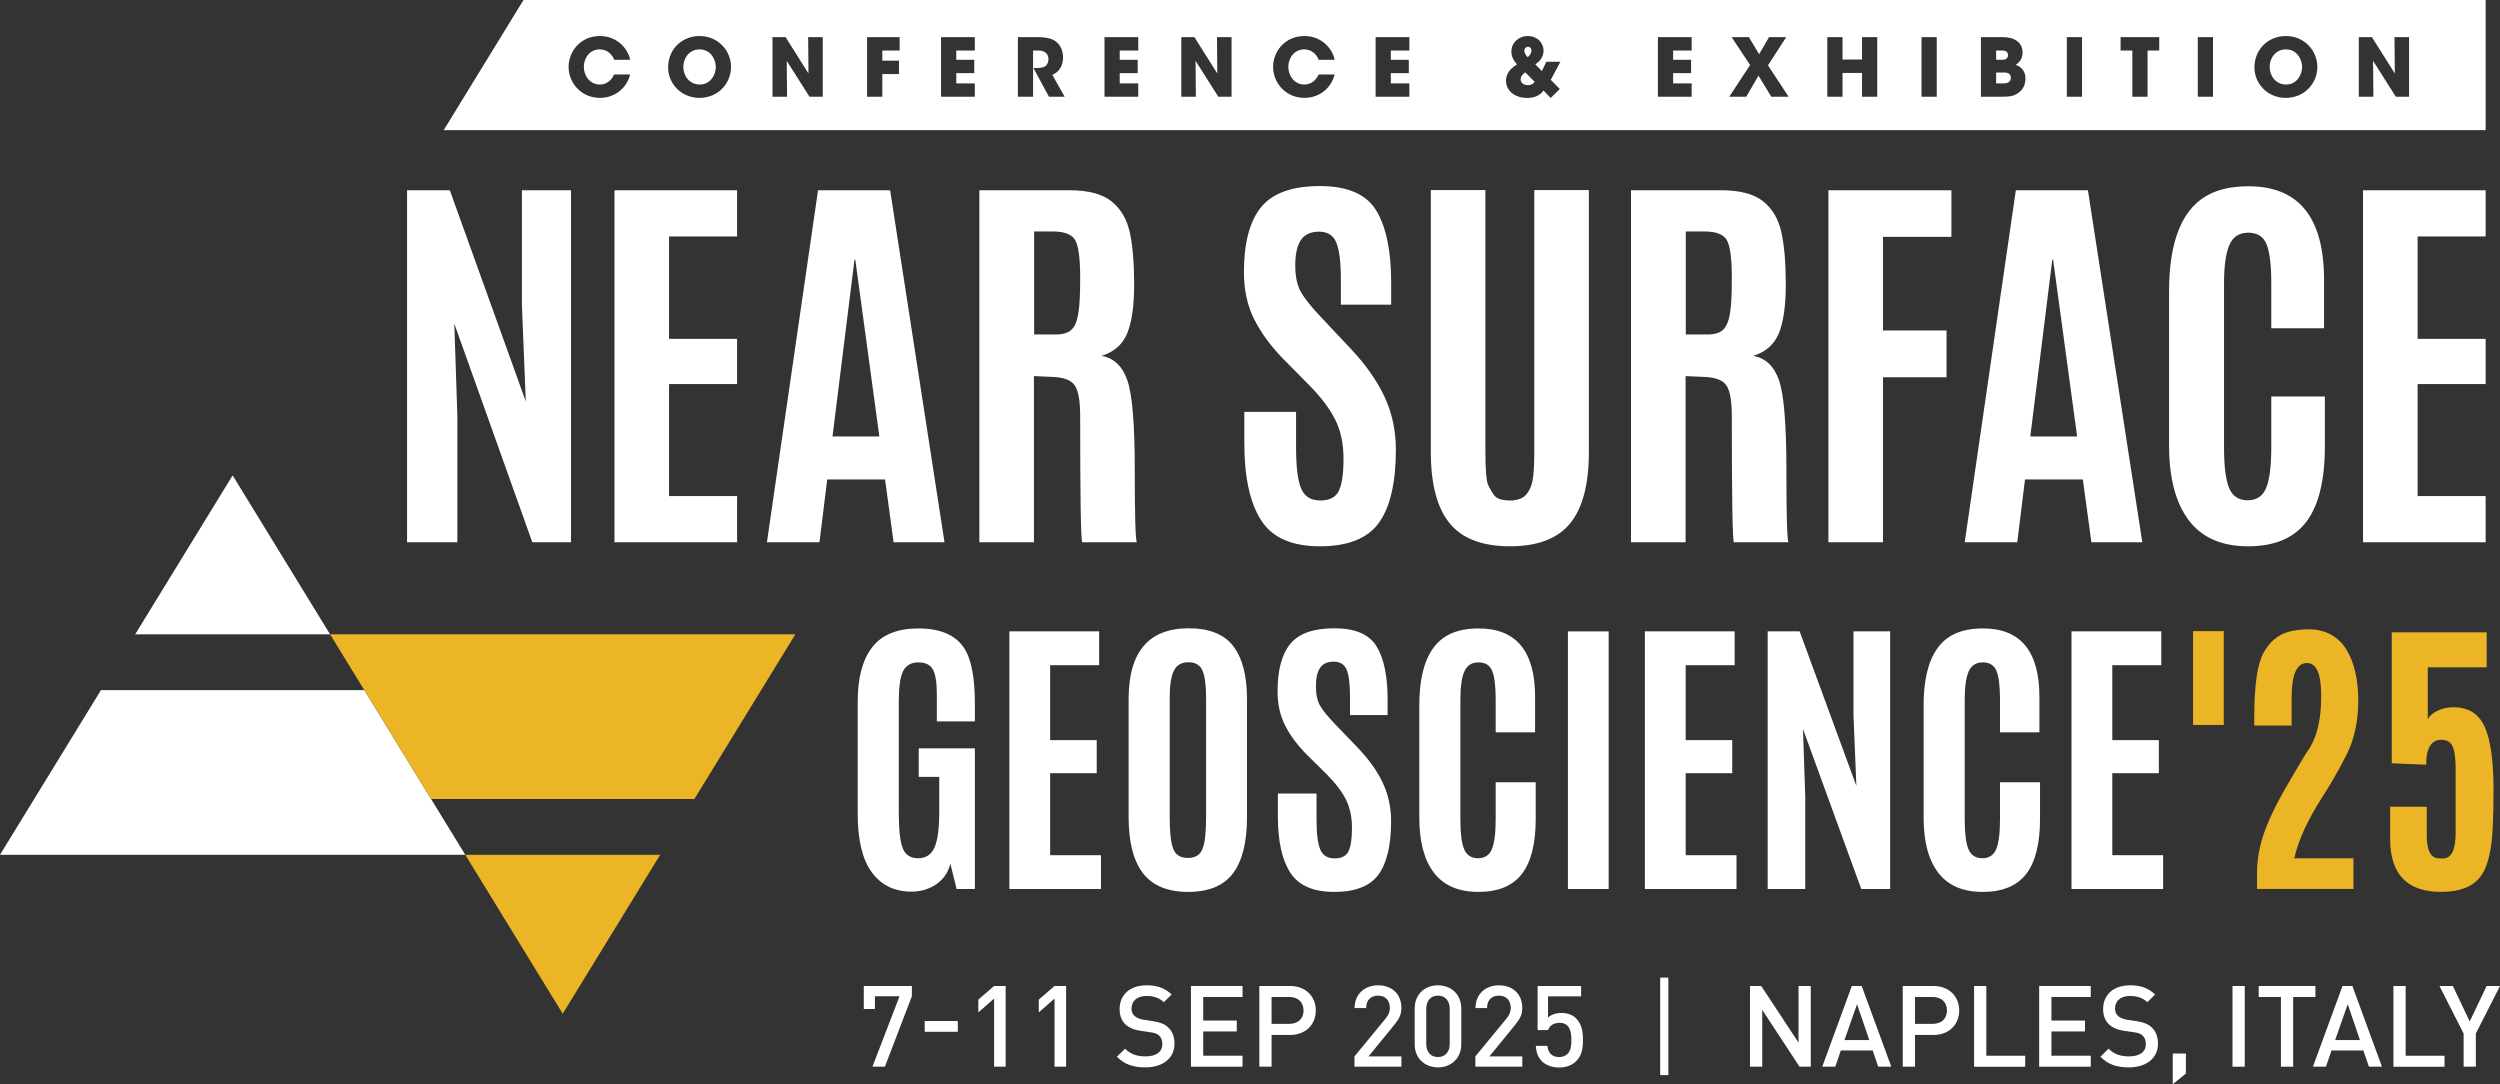 <?xml version="1.0" encoding="UTF-8"?>
<svg id="Layer_1" data-name="Layer 1" xmlns="http://www.w3.org/2000/svg" version="1.1" viewBox="0 0 319.668 138.643">
  <rect x="0" y="0" width="319.668" height="138.643" fill="#333333" stroke="none"/>
  <defs>
    <style>
      .cls-1 {
        fill: #fff;
      }

      .cls-1, .cls-2 {
        stroke-width: 0px;
      }

      .cls-2 {
        fill: #ecb526;
      }
    </style>
  </defs>
  <path class="cls-1" d="M317.832,69.341v-5.908h-8.699v-14.322h8.699v-5.78h-8.699v-13.094h8.699v-5.908h-15.678v45.012h15.678ZM297.273,57.066v-6.369h-6.85v6.445c0,2.438-.218,4.186-.651,5.242-.434,1.058-1.224,1.586-2.37,1.586-1.145,0-1.936-.52-2.37-1.56-.433-1.039-.651-2.771-.651-5.191v-21.023c0-2.182.226-3.802.677-4.86.452-1.055,1.259-1.585,2.423-1.585,1.162,0,1.943.499,2.344,1.496.399.998.598,2.656.598,4.975v5.755h6.746v-6.19c0-7.979-3.222-11.969-9.662-11.969-1.875,0-3.473.306-4.792.92-3.577,1.671-5.365,5.857-5.365,12.558v19.615c0,4.179.837,7.379,2.512,9.603,1.677,2.225,4.207,3.339,7.593,3.339,3.385,0,5.868-1.044,7.448-3.133,1.579-2.088,2.37-5.308,2.37-9.654M257.941,69.341l.99-8.031h7.397l1.093,8.031h6.511l-6.955-45.012h-9.218l-6.536,45.012h6.718ZM259.608,55.812l2.813-22.608h.104l3.073,22.608h-5.99ZM240.773,69.341v-21.099h8.125v-5.985h-8.125v-11.969h8.75v-5.959h-15.729v45.012h6.979ZM215.557,29.597h2.37c1.511,0,2.474.376,2.89,1.127.417.75.626,2.344.626,4.782v.281c0,1.961-.082,3.419-.248,4.372-.165.956-.46,1.63-.885,2.022-.426.391-1.082.588-1.967.588h-2.786v-13.172ZM220.713,49.226c.487.657.73,1.982.73,3.978,0,10.417.086,15.796.259,16.137h6.98c-.174-.427-.26-3.525-.26-9.297,0-5.771-.313-9.569-.938-11.393-.624-1.824-1.728-2.873-3.307-3.146,1.597-.495,2.69-1.458,3.28-2.889.591-1.433.887-3.517.887-6.254,0-2.736-.188-4.953-.561-6.65-.374-1.695-1.15-3.016-2.33-3.964-1.181-.946-2.97-1.419-5.365-1.419h-11.537v45.012h6.98v-21.253l2.24.103c1.475.033,2.456.38,2.942,1.035M203.164,57.781V24.305h-6.979v33.348c0,1.348-.048,2.451-.143,3.313-.097.86-.361,1.58-.795,2.16-.434.58-1.155.87-2.162.87-1.006,0-1.671-.209-1.992-.626-.321-.419-.594-.884-.821-1.394-.224-.512-.338-1.953-.338-4.323V24.305h-6.98v33.476c0,4.127.804,7.169,2.41,9.13,1.605,1.961,4.175,2.942,7.708,2.942s6.098-.977,7.695-2.929c1.598-1.952,2.397-5,2.397-9.143M161.232,66.489c1.415,2.243,3.923,3.364,7.527,3.364,3.602,0,6.123-1.007,7.565-3.018,1.44-2.012,2.161-5.123,2.161-9.335,0-2.438-.482-4.689-1.446-6.752-.963-2.062-2.392-4.101-4.283-6.112l-3.776-4.015c-1.268-1.33-2.145-2.421-2.631-3.274-.486-.853-.728-1.995-.728-3.426,0-1.434.237-2.507.715-3.223.477-.717,1.259-1.075,2.344-1.075,1.084,0,1.818.473,2.2,1.419.382.947.574,2.512.574,4.694v3.222h6.432v-2.788c0-4.041-.629-7.113-1.888-9.219-1.26-2.106-3.668-3.159-7.226-3.159-3.56,0-6.069.904-7.528,2.711-1.457,1.807-2.186,4.57-2.186,8.286,0,2.285.438,4.297,1.314,6.036.877,1.738,2.106,3.418,3.685,5.038l3.385,3.428c1.511,1.534,2.614,3.004,3.308,4.411.695,1.406,1.042,3.056,1.042,4.949,0,1.892-.195,3.257-.586,4.092-.391.835-1.185,1.253-2.383,1.253s-2.014-.508-2.447-1.523c-.435-1.013-.652-2.774-.652-5.28v-4.527h-6.615v4.016c0,4.296.708,7.566,2.123,9.807M132.233,29.597h2.37c1.511,0,2.474.376,2.89,1.127.418.75.626,2.344.626,4.782v.281c0,1.961-.083,3.419-.247,4.372-.166.956-.461,1.63-.886,2.022-.426.391-1.082.588-1.967.588h-2.786v-13.172ZM137.389,49.226c.487.657.73,1.982.73,3.978,0,10.417.086,15.796.26,16.137h6.979c-.173-.427-.259-3.525-.259-9.297,0-5.771-.313-9.569-.939-11.393-.624-1.824-1.728-2.873-3.307-3.146,1.598-.495,2.691-1.458,3.281-2.889.59-1.433.886-3.517.886-6.254,0-2.736-.186-4.953-.559-6.65-.375-1.695-1.151-3.016-2.332-3.964-1.181-.946-2.969-1.419-5.365-1.419h-11.537v45.012h6.98v-21.253l2.24.103c1.475.033,2.456.38,2.942,1.035M104.783,69.341l.989-8.031h7.397l1.093,8.031h6.51l-6.952-45.012h-9.22l-6.536,45.012h6.719ZM106.449,55.812l2.812-22.608h.104l3.074,22.608h-5.99ZM94.249,69.341v-5.908h-8.698v-14.322h8.698v-5.78h-8.698v-13.094h8.698v-5.908h-15.678v45.012h15.678ZM58.482,69.341v-16.137l-.39-11.816,9.974,27.953h4.948V24.329h-6.276v14.731l.494,12.276-9.714-27.007h-5.468v45.012h6.432Z"/>
  <polygon class="cls-1" points="12.909 88.245 0 109.299 59.491 109.299 46.582 88.245 12.909 88.245"/>
  <polygon class="cls-1" points="42.207 81.111 29.746 60.787 18.712 78.781 17.283 81.111 42.207 81.111"/>
  <polygon class="cls-2" points="88.789 102.165 101.699 81.111 42.207 81.111 55.117 102.165 88.789 102.165"/>
  <polygon class="cls-2" points="59.491 109.298 71.953 129.622 84.415 109.298 59.491 109.298"/>
  <g>
    <path class="cls-1" d="M292.295,6.315c-1.35,0-2.081,1.154-2.081,2.226v.01c0,1.164.794,2.256,2.102,2.256,1.38,0,2.05-1.257,2.05-2.235,0-.988-.67-2.256-2.07-2.256Z"/>
    <path class="cls-1" d="M195.822,6.47c0-.269-.154-.484-.442-.484h-.011c-.216,0-.453.165-.453.505,0,.36.258.639.433.823.227-.227.474-.474.474-.844Z"/>
    <path class="cls-1" d="M256.445,7.572c.175-.082.309-.236.309-.535,0-.289-.134-.433-.298-.505-.165-.072-.371-.072-.525-.072h-.69v1.185h.69c.134,0,.34,0,.515-.072Z"/>
    <path class="cls-1" d="M194.442,10.136c0,.484.412.752.917.752.494,0,.741-.227.875-.422l-1.205-1.216c-.247.196-.587.464-.587.886Z"/>
    <path class="cls-1" d="M66.938-0l-10.204,16.641h261.098V-0H66.938ZM76.7,10.806c1.215,0,1.709-1.02,1.833-1.287h2.039c-.443,1.802-2.008,2.997-3.852,2.997-2.39,0-4.017-1.906-4.017-3.966,0-1.946,1.504-3.944,3.997-3.944,2.39,0,3.667,1.844,3.873,3.038h-2.039c-.216-.566-.793-1.329-1.844-1.329-1.308,0-2.04,1.144-2.04,2.226,0,1.153.783,2.266,2.05,2.266ZM89.436,12.516c-2.4,0-4.007-1.906-4.007-3.862v-.011c0-2.492,1.916-4.037,4.017-4.037,2.348,0,4.027,1.833,4.027,3.955,0,2.121-1.669,3.955-4.038,3.955ZM105.201,12.372h-1.689l-2.915-4.594.041,4.594h-1.864v-7.622h1.679l2.925,4.646-.041-4.646h1.864v7.622ZM115.033,6.459h-2.214v1.298h2.132v1.71h-2.132v2.904h-1.947v-7.622h4.161v1.71ZM124.647,6.459h-2.369v1.185h2.297v1.71h-2.297v1.308h2.369v1.71h-4.316v-7.622h4.316v1.71ZM134.127,12.372l-1.988-3.677h.319c.495,0,.917-.041,1.174-.206.237-.154.433-.516.433-.938,0-.401-.196-.721-.453-.886-.216-.134-.525-.206-.793-.206h-.721v5.912h-1.947v-7.622h2.493c1.195,0,1.937.217,2.358.546.639.495.927,1.246.927,2.081,0,.587-.165,1.04-.381,1.38-.257.401-.628.659-.989.813l1.576,2.802h-2.009ZM145.545,6.459h-2.369v1.185h2.297v1.71h-2.297v1.308h2.369v1.71h-4.316v-7.622h4.316v1.71ZM157.477,12.372h-1.689l-2.915-4.594.041,4.594h-1.864v-7.622h1.679l2.925,4.646-.041-4.646h1.864v7.622ZM166.784,10.806c1.215,0,1.709-1.02,1.833-1.287h2.039c-.442,1.802-2.008,2.997-3.852,2.997-2.39,0-4.018-1.906-4.018-3.966,0-1.946,1.504-3.944,3.997-3.944,2.39,0,3.666,1.844,3.872,3.038h-2.039c-.216-.566-.793-1.329-1.844-1.329-1.308,0-2.039,1.144-2.039,2.226,0,1.153.782,2.266,2.05,2.266ZM180.21,6.459h-2.369v1.185h2.297v1.71h-2.297v1.308h2.369v1.71h-4.316v-7.622h4.316v1.71ZM199.448,11.382l-1.164,1.144-.927-.958c-.196.34-.813.958-2.05.958-1.699,0-2.739-.979-2.739-2.214,0-1.134.864-1.721,1.41-2.091-.535-.546-.721-1.103-.721-1.648,0-1.112.938-1.967,2.111-1.967,1.175,0,1.998.845,1.998,1.874,0,.999-.721,1.515-1.05,1.751l.844.855.567-1.195h1.802l-1.235,2.317,1.153,1.174ZM216.308,6.459h-2.369v1.185h2.297v1.71h-2.297v1.308h2.369v1.71h-4.316v-7.622h4.316v1.71ZM226.498,12.372l-1.647-2.698-1.565,2.698h-2.174l2.668-4.058-2.358-3.564h2.204l1.308,2.174,1.267-2.174h2.194l-2.328,3.605,2.637,4.017h-2.204ZM240.039,12.372h-1.947v-3.049h-2.492v3.049h-1.947v-7.622h1.947v2.863h2.492v-2.863h1.947v7.622ZM247.646,12.372h-1.946v-7.622h1.946v7.622ZM258.289,11.712c-.7.587-1.205.659-2.492.659h-2.503v-7.622h2.801c.783,0,1.411.176,1.844.516.443.329.68.834.68,1.482,0,.588-.268,1.185-.886,1.535,1.226.433,1.257,1.452,1.257,1.771,0,.607-.237,1.277-.7,1.658ZM266.225,12.372h-1.946v-7.622h1.946v7.622ZM276.096,6.459h-1.493v5.912h-1.947v-5.912h-1.504v-1.71h4.944v1.71ZM282.97,12.372h-1.946v-7.622h1.946v7.622ZM292.275,12.516c-2.4,0-4.007-1.906-4.007-3.862v-.011c0-2.492,1.916-4.037,4.017-4.037,2.349,0,4.027,1.833,4.027,3.955,0,2.121-1.668,3.955-4.037,3.955ZM308.04,12.372h-1.689l-2.915-4.594.042,4.594h-1.864v-7.622h1.679l2.925,4.646-.041-4.646h1.864v7.622Z"/>
    <path class="cls-1" d="M89.457,6.315c-1.349,0-2.081,1.154-2.081,2.226v.01c0,1.164.793,2.256,2.101,2.256,1.38,0,2.05-1.257,2.05-2.235,0-.988-.669-2.256-2.07-2.256Z"/>
    <path class="cls-1" d="M256.753,9.354c-.195-.083-.442-.083-.597-.083h-.917v1.391h.917c.123,0,.37,0,.576-.093.217-.093.392-.277.392-.639,0-.329-.165-.494-.371-.576Z"/>
  </g>
  <path class="cls-1" d="M119.731,113.053c.921-.636,1.518-1.51,1.789-2.62l.798,3.238h2.335v-17.986h-7.179v3.649h2.626v4.436c0,2.158-.204,3.694-.613,4.604-.409.911-1.102,1.366-2.081,1.366-.98,0-1.638-.424-1.975-1.272-.338-.848-.506-2.352-.506-4.511v-14.28c0-1.859.188-3.154.564-3.883.376-.73,1.021-1.096,1.936-1.096s1.537.306,1.868.918c.331.611.496,1.672.496,3.181v3.444h4.864v-2.339c0-2.509-.273-4.486-.817-5.933-.908-2.408-3.042-3.613-6.402-3.613-2.698,0-4.666.799-5.904,2.396-1.239,1.597-1.859,3.918-1.859,6.963v14.317c0,3.394.607,5.905,1.82,7.533,1.213,1.628,2.895,2.442,5.049,2.442,1.206,0,2.27-.318,3.191-.954M140.778,113.671v-4.323h-6.498v-10.482h5.954v-4.229h-5.954v-9.583h6.265v-4.323h-11.479v32.94h11.712ZM149.568,104.518v-15.365c0-1.547.178-2.68.534-3.397.358-.717.98-1.076,1.868-1.076.889,0,1.486.359,1.791,1.076.304.717.457,1.856.457,3.416v15.346c0,1.898-.15,3.235-.448,4.015-.298.78-.921,1.17-1.868,1.17s-1.572-.38-1.877-1.142c-.305-.761-.457-2.108-.457-4.043M159.451,104.462v-15.066c0-2.969-.58-5.222-1.74-6.756-1.162-1.535-3.065-2.302-5.711-2.302-5.124,0-7.686,3.019-7.686,9.058v15.066c0,3.207.614,5.606,1.839,7.196,1.226,1.591,3.152,2.387,5.779,2.387s4.536-.792,5.73-2.377c1.192-1.585,1.789-3.987,1.789-7.206M164.984,111.584c1.058,1.64,2.931,2.461,5.623,2.461,2.691,0,4.576-.736,5.652-2.209,1.076-1.472,1.615-3.749,1.615-6.83,0-1.785-.36-3.431-1.08-4.942-.72-1.509-1.786-3-3.2-4.473l-2.822-2.938c-.946-.974-1.601-1.771-1.964-2.396-.364-.623-.545-1.46-.545-2.508s.178-1.834.535-2.358c.356-.524.94-.786,1.751-.786.81,0,1.358.347,1.644,1.038.285.693.428,1.838.428,3.435v2.358h4.805v-2.04c0-2.957-.47-5.206-1.41-6.747-.94-1.541-2.74-2.311-5.399-2.311s-4.534.661-5.623,1.984c-1.089,1.323-1.634,3.344-1.634,6.063,0,1.673.327,3.145.982,4.418.655,1.272,1.573,2.502,2.753,3.686l2.53,2.508c1.128,1.123,1.951,2.2,2.47,3.229.519,1.03.778,2.236.778,3.621,0,1.386-.145,2.384-.437,2.995-.292.611-.885.917-1.781.917-.894,0-1.504-.371-1.828-1.113-.324-.743-.486-2.031-.486-3.865v-3.313h-4.943v2.938c0,3.144.529,5.537,1.586,7.178M196.367,104.687v-4.66h-5.118v4.716c0,1.785-.162,3.063-.486,3.837-.325.774-.915,1.16-1.771,1.16-.855,0-1.446-.38-1.77-1.141s-.486-2.028-.486-3.8v-15.384c0-1.597.168-2.782.505-3.556.338-.774.941-1.161,1.809-1.161.87,0,1.453.366,1.752,1.096.298.729.447,1.943.447,3.64v4.211h5.039v-4.529c0-5.84-2.406-8.76-7.217-8.76-1.402,0-2.595.225-3.581.675-2.672,1.222-4.007,4.285-4.007,9.188v14.355c0,3.057.625,5.4,1.877,7.028,1.252,1.629,3.142,2.443,5.671,2.443s4.384-.764,5.564-2.293c1.181-1.528,1.772-3.883,1.772-7.065M205.698,80.731h-5.214v32.94h5.214v-32.94ZM222.04,113.671v-4.323h-6.498v-10.482h5.953v-4.229h-5.953v-9.583h6.264v-4.323h-11.479v32.94h11.713ZM230.833,113.671v-11.81l-.292-8.646,7.453,20.456h3.696v-32.94h-4.689v10.781l.37,8.983-7.257-19.764h-4.086v32.94h4.805ZM260.852,104.687v-4.66h-5.117v4.716c0,1.785-.162,3.063-.486,3.837-.325.774-.915,1.16-1.771,1.16s-1.446-.38-1.77-1.141c-.324-.761-.486-2.028-.486-3.8v-15.384c0-1.597.168-2.782.505-3.556.338-.774.941-1.161,1.809-1.161.87,0,1.453.366,1.751,1.096.299.729.448,1.943.448,3.64v4.211h5.039v-4.529c0-5.84-2.406-8.76-7.218-8.76-1.401,0-2.594.225-3.58.675-2.672,1.222-4.008,4.285-4.008,9.188v14.355c0,3.057.626,5.4,1.878,7.028,1.252,1.629,3.142,2.443,5.671,2.443s4.384-.764,5.564-2.293c1.181-1.528,1.771-3.883,1.771-7.065M276.591,113.671v-4.323h-6.498v-10.482h5.953v-4.229h-5.953v-9.583h6.264v-4.323h-11.479v32.94h11.713Z"/>
  <rect class="cls-2" x="280.419" y="80.702" width="3.927" height="11.995"/>
  <path class="cls-2" d="M288.599,113.671v-1.939c0-1.716.282-3.404.849-5.064.565-1.66,1.452-3.547,2.658-5.661.05-.075.503-.852,1.361-2.332.858-1.479,1.486-2.5,1.884-3.059.97-1.591,1.455-3.795,1.455-6.612,0-2.816-.597-4.225-1.791-4.225-.994,0-1.61.784-1.846,2.35-.101.672-.149,1.511-.149,2.518v3.126h-4.775v-.98c0-4.066.383-6.814,1.147-8.244.765-1.43,1.818-2.344,3.161-2.742.746-.224,1.647-.336,2.705-.336,1.057,0,2.008.236,2.854.709.82.473,1.479,1.131,1.978,1.977.97,1.654,1.454,3.808,1.454,6.463,0,2.655-.516,4.983-1.548,6.985-1.032,2.002-2.052,3.78-3.059,5.334-1.841,2.848-3.034,5.453-3.582,7.815h7.573v3.917h-12.329Z"/>
  <path class="cls-2" d="M312.129,114.044c-4.338,0-6.507-2.256-6.507-6.768v-4.121h4.68v3.598c0,1.516.292,2.455.876,2.815.224.137.578.205,1.063.205h.112c1.094,0,1.641-1.075,1.641-3.226v-8.39c0-1.193-.124-2.085-.373-2.676s-.733-.886-1.454-.886c-1.293,0-1.939,1.063-1.939,3.188l-4.4-.186v-16.743h12.138v4.475h-7.533v6.656c.236-.46.662-.833,1.277-1.119s1.29-.429,2.023-.429c1.914,0,3.244.842,3.99,2.526s1.119,4.357,1.119,8.017-.127,6.203-.382,7.626-.631,2.508-1.128,3.254c-.957,1.454-2.691,2.181-5.202,2.181Z"/>
  <g>
    <path class="cls-1" d="M113.149,136.396h-1.594l3.464-9.002h-3.146v1.624h-1.421v-2.943h6.146v1.319l-3.45,9.002Z"/>
    <path class="cls-1" d="M118.239,131.931v-1.377h4.233v1.377h-4.233Z"/>
    <path class="cls-1" d="M127.112,136.396v-8.712l-2.015,1.769v-1.638l2.015-1.74h1.479v10.321h-1.479Z"/>
    <path class="cls-1" d="M134.841,136.396v-8.712l-2.015,1.769v-1.638l2.015-1.74h1.479v10.321h-1.479Z"/>
    <path class="cls-1" d="M146.469,136.483c-1.551,0-2.667-.362-3.653-1.362l1.043-1.029c.754.754,1.58.985,2.638.985,1.348,0,2.131-.58,2.131-1.58,0-.449-.13-.826-.406-1.072-.261-.247-.522-.348-1.131-.436l-1.217-.174c-.841-.115-1.508-.405-1.957-.826-.507-.479-.754-1.131-.754-1.971,0-1.798,1.305-3.03,3.45-3.03,1.362,0,2.319.348,3.204,1.175l-1.0.985c-.638-.609-1.377-.798-2.247-.798-1.218,0-1.885.696-1.885,1.609,0,.377.116.711.392.957.261.231.681.405,1.16.479l1.174.174c.957.145,1.493.377,1.928.769.565.492.841,1.231.841,2.116,0,1.898-1.551,3.029-3.711,3.029Z"/>
    <path class="cls-1" d="M152.285,136.396v-10.321h6.596v1.406h-5.03v3.016h4.291v1.392h-4.291v3.102h5.03v1.406h-6.596Z"/>
    <path class="cls-1" d="M164.941,132.337h-2.348v4.059h-1.566v-10.321h3.914c2.016,0,3.306,1.334,3.306,3.131,0,1.798-1.29,3.132-3.306,3.132ZM164.854,127.481h-2.261v3.436h2.261c1.087,0,1.827-.623,1.827-1.711,0-1.087-.74-1.725-1.827-1.725Z"/>
    <path class="cls-1" d="M173.193,136.396v-1.319l3.972-4.827c.392-.479.551-.855.551-1.377,0-.928-.551-1.565-1.507-1.565-.783,0-1.522.435-1.522,1.595h-1.479c0-1.754,1.247-2.914,3.001-2.914,1.769,0,2.985,1.116,2.985,2.899,0,.913-.333,1.449-.971,2.232l-3.232,3.957h4.203v1.319h-6.001Z"/>
    <path class="cls-1" d="M183.864,136.483c-1.638,0-2.972-1.116-2.972-2.957v-4.581c0-1.841,1.334-2.957,2.972-2.957,1.639,0,2.986,1.116,2.986,2.957v4.581c0,1.841-1.348,2.957-2.986,2.957ZM185.371,128.989c0-1-.565-1.682-1.508-1.682-.941,0-1.492.682-1.492,1.682v4.493c0,1.001.551,1.682,1.492,1.682.942,0,1.508-.681,1.508-1.682v-4.493Z"/>
    <path class="cls-1" d="M188.649,136.396v-1.319l3.972-4.827c.392-.479.551-.855.551-1.377,0-.928-.551-1.565-1.507-1.565-.783,0-1.522.435-1.522,1.595h-1.479c0-1.754,1.247-2.914,3.001-2.914,1.769,0,2.985,1.116,2.985,2.899,0,.913-.333,1.449-.971,2.232l-3.232,3.957h4.203v1.319h-6.001Z"/>
    <path class="cls-1" d="M201.538,135.686c-.464.464-1.175.812-2.175.812-.985,0-1.754-.348-2.203-.798-.551-.551-.725-1.231-.783-1.971h1.479c.116.913.58,1.435,1.508,1.435.435,0,.812-.145,1.072-.405.436-.436.493-1.116.493-1.812,0-1.232-.318-2.16-1.508-2.16-.841,0-1.305.421-1.464.928h-1.348v-5.639h5.566v1.319h-4.233v2.726c.349-.362.957-.595,1.711-.595.812,0,1.435.246,1.855.667.782.782.898,1.783.898,2.754,0,1.102-.116,1.986-.869,2.74Z"/>
    <path class="cls-1" d="M212.284,137.468v-12.466h1.044v12.466h-1.044Z"/>
    <path class="cls-1" d="M230.102,136.396l-4.769-7.263v7.263h-1.566v-10.321h1.436l4.77,7.248v-7.248h1.565v10.321h-1.436Z"/>
    <path class="cls-1" d="M240.165,136.396l-.711-2.073h-4.073l-.71,2.073h-1.667l3.783-10.321h1.261l3.784,10.321h-1.667ZM237.454,128.409l-1.609,4.581h3.175l-1.565-4.581Z"/>
    <path class="cls-1" d="M247.212,132.337h-2.348v4.059h-1.566v-10.321h3.914c2.016,0,3.306,1.334,3.306,3.131,0,1.798-1.29,3.132-3.306,3.132ZM247.125,127.481h-2.261v3.436h2.261c1.087,0,1.827-.623,1.827-1.711,0-1.087-.74-1.725-1.827-1.725Z"/>
    <path class="cls-1" d="M252.419,136.396v-10.321h1.566v8.915h4.972v1.406h-6.538Z"/>
    <path class="cls-1" d="M260.742,136.396v-10.321h6.596v1.406h-5.029v3.016h4.29v1.392h-4.29v3.102h5.029v1.406h-6.596Z"/>
    <path class="cls-1" d="M272.226,136.483c-1.551,0-2.667-.362-3.653-1.362l1.044-1.029c.754.754,1.58.985,2.639.985,1.348,0,2.131-.58,2.131-1.58,0-.449-.131-.826-.406-1.072-.261-.247-.521-.348-1.131-.436l-1.218-.174c-.841-.115-1.507-.405-1.957-.826-.507-.479-.753-1.131-.753-1.971,0-1.798,1.305-3.03,3.449-3.03,1.363,0,2.319.348,3.204,1.175l-1,.985c-.638-.609-1.378-.798-2.247-.798-1.218,0-1.885.696-1.885,1.609,0,.377.116.711.392.957.261.231.682.405,1.159.479l1.175.174c.956.145,1.493.377,1.928.769.565.492.841,1.231.841,2.116,0,1.898-1.551,3.029-3.711,3.029Z"/>
    <path class="cls-1" d="M277.824,138.643v-3.929h1.682v2.552l-1.682,1.377Z"/>
    <path class="cls-1" d="M285.464,136.396v-10.321h1.566v10.321h-1.566Z"/>
    <path class="cls-1" d="M293.221,127.481v8.915h-1.565v-8.915h-2.842v-1.406h7.248v1.406h-2.841Z"/>
    <path class="cls-1" d="M302.907,136.396l-.711-2.073h-4.073l-.71,2.073h-1.667l3.783-10.321h1.261l3.784,10.321h-1.667ZM300.196,128.409l-1.609,4.581h3.175l-1.565-4.581Z"/>
    <path class="cls-1" d="M306.039,136.396v-10.321h1.566v8.915h4.972v1.406h-6.538Z"/>
    <path class="cls-1" d="M316.58,132.149v4.247h-1.565v-4.247l-3.088-6.074h1.711l2.16,4.537,2.159-4.537h1.711l-3.088,6.074Z"/>
  </g>
</svg>